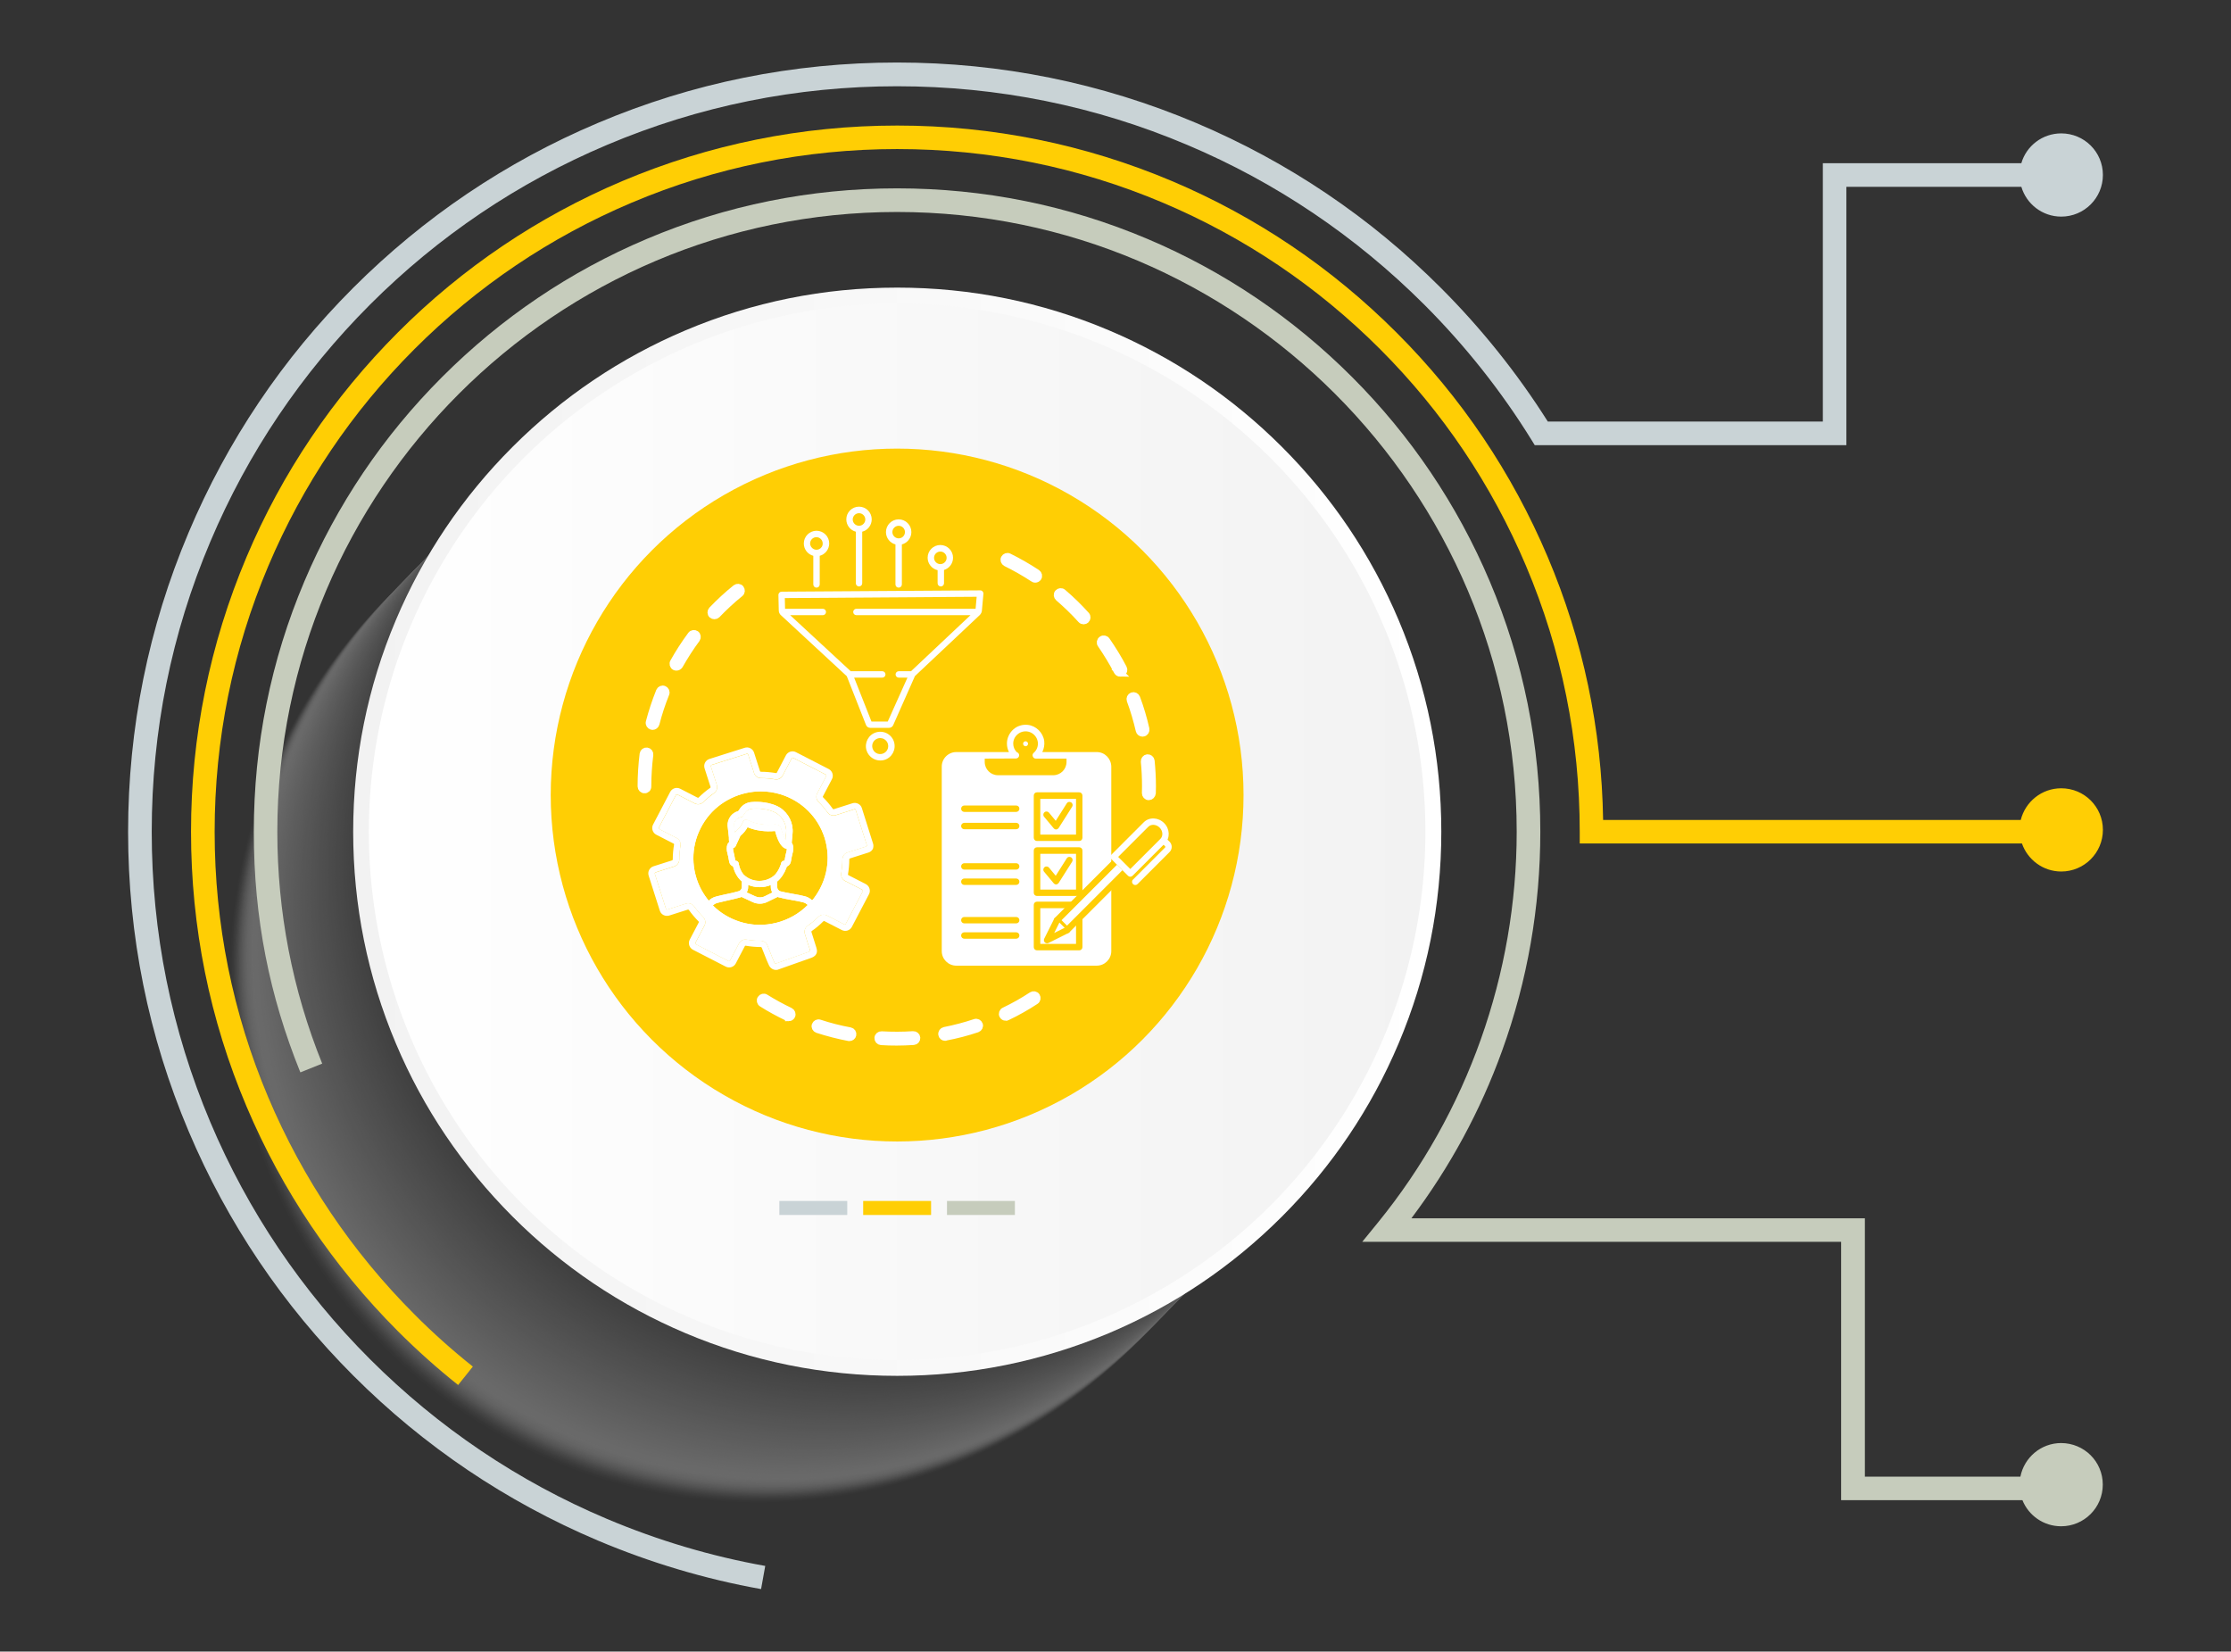 <?xml version="1.0" encoding="UTF-8"?><svg id="a" xmlns="http://www.w3.org/2000/svg" width="1879.315" height="1391.1" xmlns:xlink="http://www.w3.org/1999/xlink" viewBox="0 0 1879.315 1391.1"><rect x="0" y="0" width="1879.315" height="1391.1" fill="#333333" stroke="none"/><defs><linearGradient id="c" x1="297.507" y1="-8582.57" x2="1214.107" y2="-8582.57" gradientTransform="translate(0 9283.12)" gradientUnits="userSpaceOnUse"><stop offset="0" stop-color="#f2f2f2"/><stop offset="1" stop-color="#fff"/></linearGradient><linearGradient id="d" x1="310.707" y1="-8582.57" x2="1200.707" y2="-8582.57" gradientTransform="translate(0 9283.12)" gradientUnits="userSpaceOnUse"><stop offset="0" stop-color="#fff"/><stop offset="1" stop-color="#f2f2f2"/></linearGradient></defs><g id="b"><g opacity=".32"><circle cx="636.707" cy="822.45" r="445" fill="none"/><circle cx="637.407" cy="821.75" r="445" fill="none"/><circle cx="638.107" cy="821.15" r="445" fill="none"/><circle cx="638.807" cy="820.45" r="445" fill="#fcfcfc" isolation="isolate" opacity=".02"/><circle cx="639.407" cy="819.75" r="445" fill="#fbfbfb" isolation="isolate" opacity=".02"/><circle cx="640.107" cy="819.05" r="445" fill="#fafafa" isolation="isolate" opacity=".03"/><circle cx="640.807" cy="818.35" r="445" fill="#f9f9f9" isolation="isolate" opacity=".03"/><circle cx="641.407" cy="817.65" r="445" fill="#f8f8f8" isolation="isolate" opacity=".04"/><circle cx="642.107" cy="816.95" r="445" fill="#f7f7f7" isolation="isolate" opacity=".04"/><circle cx="642.807" cy="816.35" r="445" fill="#f6f6f6" isolation="isolate" opacity=".05"/><circle cx="643.407" cy="815.65" r="445" fill="#f5f5f5" isolation="isolate" opacity=".06"/><circle cx="644.107" cy="814.95" r="445" fill="#f4f4f4" isolation="isolate" opacity=".06"/><circle cx="644.807" cy="814.25" r="445" fill="#f3f3f3" isolation="isolate" opacity=".07"/><circle cx="645.407" cy="813.55" r="445" fill="#f2f2f2" isolation="isolate" opacity=".07"/><circle cx="646.107" cy="812.85" r="445" fill="#f1f1f1" isolation="isolate" opacity=".08"/><circle cx="646.807" cy="812.25" r="445" fill="#f0f0f0" isolation="isolate" opacity=".08"/><circle cx="647.407" cy="811.55" r="445" fill="#efefef" isolation="isolate" opacity=".09"/><circle cx="648.107" cy="810.85" r="445" fill="#eee" isolation="isolate" opacity=".1"/><circle cx="648.807" cy="810.15" r="445" fill="#ededed" isolation="isolate" opacity=".1"/><circle cx="649.507" cy="809.45" r="445" fill="#ececec" isolation="isolate" opacity=".11"/><circle cx="650.107" cy="808.75" r="445" fill="#ebebeb" isolation="isolate" opacity=".11"/><circle cx="650.807" cy="808.05" r="445" fill="#eaeaea" isolation="isolate" opacity=".12"/><circle cx="651.507" cy="807.45" r="445" fill="#e9e9e9" isolation="isolate" opacity=".12"/><circle cx="652.107" cy="806.75" r="445" fill="#e8e8e8" isolation="isolate" opacity=".13"/><circle cx="652.807" cy="806.05" r="445" fill="#e7e7e7" isolation="isolate" opacity=".13"/><circle cx="653.507" cy="805.35" r="445" fill="#e6e6e6" isolation="isolate" opacity=".14"/><circle cx="654.107" cy="804.65" r="445" fill="#e5e5e5" isolation="isolate" opacity=".15"/><circle cx="654.807" cy="803.95" r="445" fill="#e4e4e4" isolation="isolate" opacity=".15"/><circle cx="655.507" cy="803.35" r="445" fill="#e3e3e3" isolation="isolate" opacity=".16"/><circle cx="656.107" cy="802.65" r="445" fill="#e2e2e2" isolation="isolate" opacity=".16"/><circle cx="656.807" cy="801.95" r="445" fill="#e1e1e1" isolation="isolate" opacity=".17"/><circle cx="657.507" cy="801.25" r="445" fill="#e0e0e0" isolation="isolate" opacity=".17"/><circle cx="658.107" cy="800.55" r="445" fill="#dfdfdf" isolation="isolate" opacity=".18"/><circle cx="658.807" cy="799.85" r="445" fill="#dedede" isolation="isolate" opacity=".19"/><circle cx="659.507" cy="799.15" r="445" fill="#ddd" isolation="isolate" opacity=".19"/><circle cx="660.107" cy="798.55" r="445" fill="#dcdcdc" isolation="isolate" opacity=".2"/><circle cx="660.807" cy="797.85" r="445" fill="#dbdbdb" isolation="isolate" opacity=".2"/><circle cx="661.507" cy="797.15" r="445" fill="#dadada" isolation="isolate" opacity=".21"/><circle cx="662.107" cy="796.45" r="445" fill="#d9d9d9" isolation="isolate" opacity=".21"/><circle cx="662.807" cy="795.75" r="445" fill="#d8d8d8" isolation="isolate" opacity=".22"/><circle cx="663.507" cy="795.05" r="445" fill="#d7d7d7" isolation="isolate" opacity=".22"/><circle cx="664.107" cy="794.35" r="445" fill="#d6d6d6" isolation="isolate" opacity=".23"/><circle cx="664.807" cy="793.75" r="445" fill="#d5d5d5" isolation="isolate" opacity=".24"/><circle cx="665.507" cy="793.05" r="445" fill="#d4d4d4" isolation="isolate" opacity=".24"/><circle cx="666.207" cy="792.35" r="445" fill="#d3d3d3" isolation="isolate" opacity=".25"/><circle cx="666.807" cy="791.65" r="445" fill="#d2d2d2" isolation="isolate" opacity=".25"/><circle cx="667.507" cy="790.95" r="445" fill="#d1d1d1" isolation="isolate" opacity=".26"/><circle cx="668.207" cy="790.25" r="445" fill="#d0d0d0" isolation="isolate" opacity=".26"/><circle cx="668.807" cy="789.55" r="445" fill="#cfcfcf" isolation="isolate" opacity=".27"/><circle cx="669.507" cy="788.95" r="445" fill="#cecece" isolation="isolate" opacity=".28"/><circle cx="670.207" cy="788.25" r="445" fill="#cdcdcd" isolation="isolate" opacity=".28"/><circle cx="670.807" cy="787.55" r="445" fill="#ccc" isolation="isolate" opacity=".29"/><circle cx="671.507" cy="786.85" r="445" fill="#cbcbcb" isolation="isolate" opacity=".29"/><circle cx="672.207" cy="786.15" r="445" fill="#cacaca" isolation="isolate" opacity=".3"/><circle cx="672.807" cy="785.55" r="445" fill="#c9c9c9" isolation="isolate" opacity=".3"/><circle cx="673.507" cy="784.85" r="445" fill="#c8c8c8" isolation="isolate" opacity=".31"/><circle cx="674.207" cy="784.15" r="445" fill="#c7c7c7" isolation="isolate" opacity=".31"/><circle cx="674.807" cy="783.45" r="445" fill="#c6c6c6" isolation="isolate" opacity=".32"/><circle cx="675.507" cy="782.75" r="445" fill="#c5c5c5" isolation="isolate" opacity=".33"/><circle cx="676.207" cy="782.05" r="445" fill="#c4c4c4" isolation="isolate" opacity=".33"/><circle cx="676.807" cy="781.35" r="445" fill="#c3c3c3" isolation="isolate" opacity=".34"/><circle cx="677.507" cy="780.75" r="445" fill="#c2c2c2" isolation="isolate" opacity=".34"/><circle cx="678.207" cy="780.05" r="445" fill="#c1c1c1" isolation="isolate" opacity=".35"/><circle cx="678.807" cy="779.35" r="445" fill="silver" isolation="isolate" opacity=".35"/><circle cx="679.507" cy="778.65" r="445" fill="#bfbfbf" isolation="isolate" opacity=".36"/><circle cx="680.207" cy="777.95" r="445" fill="#bebebe" isolation="isolate" opacity=".37"/><circle cx="680.807" cy="777.25" r="445" fill="#bdbdbd" isolation="isolate" opacity=".37"/><circle cx="681.507" cy="776.55" r="445" fill="#bcbcbc" isolation="isolate" opacity=".38"/><circle cx="682.207" cy="775.95" r="445" fill="#bbb" isolation="isolate" opacity=".38"/><circle cx="682.807" cy="775.25" r="445" fill="#bababa" isolation="isolate" opacity=".39"/><circle cx="683.507" cy="774.55" r="445" fill="#b9b9b9" isolation="isolate" opacity=".39"/><circle cx="684.207" cy="773.85" r="445" fill="#b8b8b8" isolation="isolate" opacity=".4"/><circle cx="684.807" cy="773.15" r="445" fill="#b7b7b7" isolation="isolate" opacity=".4"/><circle cx="685.507" cy="772.45" r="445" fill="#b6b6b6" isolation="isolate" opacity=".41"/><circle cx="686.207" cy="771.75" r="445" fill="#b5b5b5" isolation="isolate" opacity=".42"/><circle cx="686.907" cy="771.15" r="445" fill="#b4b4b4" isolation="isolate" opacity=".42"/><circle cx="687.507" cy="770.45" r="445" fill="#b3b3b3" isolation="isolate" opacity=".43"/><circle cx="688.207" cy="769.75" r="445" fill="#b2b2b2" isolation="isolate" opacity=".43"/><circle cx="688.907" cy="769.05" r="445" fill="#b1b1b1" isolation="isolate" opacity=".44"/><circle cx="689.507" cy="768.35" r="445" fill="#b0b0b0" isolation="isolate" opacity=".44"/><circle cx="690.207" cy="767.65" r="445" fill="#afafaf" isolation="isolate" opacity=".45"/><circle cx="690.907" cy="767.05" r="445" fill="#aeaeae" isolation="isolate" opacity=".46"/><circle cx="691.507" cy="766.35" r="445" fill="#adadad" isolation="isolate" opacity=".46"/><circle cx="692.207" cy="765.65" r="445" fill="#acacac" isolation="isolate" opacity=".47"/><circle cx="692.907" cy="764.95" r="445" fill="#ababab" isolation="isolate" opacity=".47"/><circle cx="693.507" cy="764.25" r="445" fill="#aaa" isolation="isolate" opacity=".48"/><circle cx="694.207" cy="763.55" r="445" fill="#a9a9a9" isolation="isolate" opacity=".48"/><circle cx="694.907" cy="762.85" r="445" fill="#a8a8a8" isolation="isolate" opacity=".49"/><circle cx="695.507" cy="762.25" r="445" fill="#a7a7a7" isolation="isolate" opacity=".49"/><circle cx="696.207" cy="761.55" r="445" fill="#a6a6a6" isolation="isolate" opacity=".5"/><circle cx="696.907" cy="760.85" r="445" fill="#a5a5a5" isolation="isolate" opacity=".51"/><circle cx="697.507" cy="760.15" r="445" fill="#a4a4a4" isolation="isolate" opacity=".51"/><circle cx="698.207" cy="759.45" r="445" fill="#a3a3a3" isolation="isolate" opacity=".52"/><circle cx="698.907" cy="758.75" r="445" fill="#a2a2a2" isolation="isolate" opacity=".52"/><circle cx="699.507" cy="758.15" r="445" fill="#a1a1a1" isolation="isolate" opacity=".53"/><circle cx="700.207" cy="757.45" r="445" fill="#a0a0a0" isolation="isolate" opacity=".53"/><circle cx="700.907" cy="756.75" r="445" fill="#9f9f9f" isolation="isolate" opacity=".54"/><circle cx="701.607" cy="756.05" r="445" fill="#9e9e9e" isolation="isolate" opacity=".54"/><circle cx="702.207" cy="755.35" r="445" fill="#9d9d9d" isolation="isolate" opacity=".55"/><circle cx="702.907" cy="754.65" r="445" fill="#9c9c9c" isolation="isolate" opacity=".56"/><circle cx="703.607" cy="754.05" r="445" fill="#9b9b9b" isolation="isolate" opacity=".56"/><circle cx="704.207" cy="753.35" r="445" fill="#9a9a9a" isolation="isolate" opacity=".57"/><circle cx="704.907" cy="752.65" r="445" fill="#999" isolation="isolate" opacity=".57"/><circle cx="705.607" cy="751.95" r="445" fill="#989898" isolation="isolate" opacity=".58"/><circle cx="706.207" cy="751.25" r="445" fill="#979797" isolation="isolate" opacity=".58"/><circle cx="706.907" cy="750.55" r="445" fill="#969696" isolation="isolate" opacity=".59"/><circle cx="707.607" cy="749.85" r="445" fill="#959595" isolation="isolate" opacity=".6"/><circle cx="708.207" cy="749.25" r="445" fill="#949494" isolation="isolate" opacity=".6"/><circle cx="708.907" cy="748.55" r="445" fill="#939393" isolation="isolate" opacity=".61"/><circle cx="709.607" cy="747.85" r="445" fill="#929292" isolation="isolate" opacity=".61"/><circle cx="710.207" cy="747.15" r="445" fill="#919191" isolation="isolate" opacity=".62"/><circle cx="710.907" cy="746.45" r="445" fill="#909090" isolation="isolate" opacity=".62"/><circle cx="711.607" cy="745.75" r="445" fill="#8f8f8f" isolation="isolate" opacity=".63"/><circle cx="712.207" cy="745.05" r="445" fill="#8e8e8e" isolation="isolate" opacity=".63"/><circle cx="712.907" cy="744.45" r="445" fill="#8d8d8d" isolation="isolate" opacity=".64"/><circle cx="713.607" cy="743.75" r="445" fill="#8c8c8c" isolation="isolate" opacity=".65"/><circle cx="714.307" cy="743.05" r="445" fill="#8b8b8b" isolation="isolate" opacity=".65"/><circle cx="714.907" cy="742.35" r="445" fill="#8a8a8a" isolation="isolate" opacity=".66"/><circle cx="715.607" cy="741.65" r="445" fill="#898989" isolation="isolate" opacity=".66"/><circle cx="716.307" cy="740.95" r="445" fill="#888" isolation="isolate" opacity=".67"/><circle cx="716.907" cy="740.35" r="445" fill="#878787" isolation="isolate" opacity=".67"/><circle cx="717.607" cy="739.65" r="445" fill="#868686" isolation="isolate" opacity=".68"/><circle cx="718.307" cy="738.95" r="445" fill="#858585" isolation="isolate" opacity=".69"/><circle cx="718.907" cy="738.25" r="445" fill="#848484" isolation="isolate" opacity=".69"/><circle cx="719.607" cy="737.55" r="445" fill="#838383" isolation="isolate" opacity=".7"/><circle cx="720.307" cy="736.85" r="445" fill="#828282" isolation="isolate" opacity=".7"/><circle cx="720.907" cy="736.25" r="445" fill="#818181" isolation="isolate" opacity=".71"/><circle cx="721.607" cy="735.55" r="445" fill="gray" isolation="isolate" opacity=".71"/><circle cx="722.307" cy="734.85" r="445" fill="#7f7f7f" isolation="isolate" opacity=".72"/><circle cx="722.907" cy="734.15" r="445" fill="#7e7e7e" isolation="isolate" opacity=".72"/><circle cx="723.607" cy="733.45" r="445" fill="#7d7d7d" isolation="isolate" opacity=".73"/><circle cx="724.307" cy="732.75" r="445" fill="#7c7c7c" isolation="isolate" opacity=".74"/><circle cx="724.907" cy="732.05" r="445" fill="#7b7b7b" isolation="isolate" opacity=".74"/><circle cx="725.607" cy="731.35" r="445" fill="#7a7a7a" isolation="isolate" opacity=".75"/><circle cx="726.307" cy="730.75" r="445" fill="#797979" isolation="isolate" opacity=".75"/><circle cx="726.907" cy="730.05" r="445" fill="#787878" isolation="isolate" opacity=".76"/><circle cx="727.607" cy="729.35" r="445" fill="#777" isolation="isolate" opacity=".76"/><circle cx="728.307" cy="728.65" r="445" fill="#767676" isolation="isolate" opacity=".77"/><circle cx="729.007" cy="727.95" r="445" fill="#757575" isolation="isolate" opacity=".78"/><circle cx="729.607" cy="727.35" r="445" fill="#747474" isolation="isolate" opacity=".78"/><circle cx="730.307" cy="726.65" r="445" fill="#737373" isolation="isolate" opacity=".79"/><circle cx="731.007" cy="725.95" r="445" fill="#727272" isolation="isolate" opacity=".79"/><circle cx="731.607" cy="725.25" r="445" fill="#717171" isolation="isolate" opacity=".8"/><circle cx="732.307" cy="724.55" r="445" fill="#707070" isolation="isolate" opacity=".8"/><circle cx="733.007" cy="723.85" r="445" fill="#6f6f6f" isolation="isolate" opacity=".81"/><circle cx="733.607" cy="723.15" r="445" fill="#6e6e6e" isolation="isolate" opacity=".81"/><circle cx="734.307" cy="722.55" r="445" fill="#6d6d6d" isolation="isolate" opacity=".82"/><circle cx="735.007" cy="721.85" r="445" fill="#6c6c6c" isolation="isolate" opacity=".83"/><circle cx="735.607" cy="721.15" r="445" fill="#6b6b6b" isolation="isolate" opacity=".83"/><circle cx="736.307" cy="720.45" r="445" fill="#6a6a6a" isolation="isolate" opacity=".84"/><circle cx="737.007" cy="719.75" r="445" fill="#696969" isolation="isolate" opacity=".84"/><circle cx="737.607" cy="719.05" r="445" fill="#686868" isolation="isolate" opacity=".85"/><circle cx="738.307" cy="718.35" r="445" fill="#676767" isolation="isolate" opacity=".85"/><circle cx="739.007" cy="717.75" r="445" fill="#666" isolation="isolate" opacity=".86"/><circle cx="739.607" cy="717.05" r="445" fill="#656565" isolation="isolate" opacity=".87"/><circle cx="740.307" cy="716.35" r="445" fill="#646464" isolation="isolate" opacity=".87"/><circle cx="741.007" cy="715.65" r="445" fill="#636363" isolation="isolate" opacity=".88"/><circle cx="741.607" cy="714.95" r="445" fill="#626262" isolation="isolate" opacity=".88"/><circle cx="742.307" cy="714.25" r="445" fill="#616161" isolation="isolate" opacity=".89"/><circle cx="743.007" cy="713.55" r="445" fill="#606060" isolation="isolate" opacity=".89"/><circle cx="743.607" cy="712.95" r="445" fill="#5f5f5f" isolation="isolate" opacity=".9"/><circle cx="744.307" cy="712.25" r="445" fill="#5e5e5e" isolation="isolate" opacity=".9"/><circle cx="745.007" cy="711.55" r="445" fill="#5d5d5d" isolation="isolate" opacity=".91"/><circle cx="745.707" cy="710.85" r="445" fill="#5c5c5c" isolation="isolate" opacity=".92"/><circle cx="746.307" cy="710.15" r="445" fill="#5b5b5b" isolation="isolate" opacity=".92"/><circle cx="747.007" cy="709.45" r="445" fill="#5a5a5a" isolation="isolate" opacity=".93"/><circle cx="747.707" cy="708.85" r="445" fill="#595959" isolation="isolate" opacity=".93"/><circle cx="748.307" cy="708.15" r="445" fill="#585858" isolation="isolate" opacity=".94"/><circle cx="749.007" cy="707.45" r="445" fill="#575757" isolation="isolate" opacity=".94"/><circle cx="749.707" cy="706.75" r="445" fill="#565656" isolation="isolate" opacity=".95"/><circle cx="750.307" cy="706.05" r="445" fill="#555" isolation="isolate" opacity=".96"/><circle cx="751.007" cy="705.35" r="445" fill="#545454" isolation="isolate" opacity=".96"/><circle cx="751.707" cy="704.75" r="445" fill="#535353" isolation="isolate" opacity=".97"/><circle cx="752.307" cy="704.05" r="445" fill="#525252" isolation="isolate" opacity=".97"/><circle cx="753.007" cy="703.35" r="445" fill="#515151" isolation="isolate" opacity=".98"/><circle cx="753.707" cy="702.65" r="445" fill="#505050" isolation="isolate" opacity=".98"/><circle cx="754.307" cy="701.95" r="445" fill="#4f4f4f" isolation="isolate" opacity=".99"/><circle cx="755.007" cy="701.25" r="445" fill="#4e4e4e" isolation="isolate" opacity=".99"/><circle cx="755.707" cy="700.55" r="445" fill="#4d4d4d"/></g><path d="M755.707,1158.85c-61.8,0-121.9-12.1-178.4-36-54.6-23.1-103.6-56.1-145.6-98.2s-75.2-91.1-98.2-145.7c-23.9-56.5-36-116.5-36-178.4s12.1-121.9,36-178.4c23.1-54.6,56.1-103.6,98.2-145.7s91.1-75.1,145.7-98.2c56.5-23.9,116.5-36,178.4-36s121.9,12.1,178.4,36c54.6,23.1,103.6,56.1,145.7,98.2s75.1,91.1,98.2,145.7c23.9,56.5,36,116.5,36,178.4s-12.1,121.9-36,178.4c-23.1,54.6-56.1,103.6-98.2,145.7s-91.1,75.1-145.7,98.2c-56.7,23.8-116.7,36-178.5,36h0Z" fill="url(#c)"/><circle cx="755.707" cy="700.55" r="445" fill="url(#d)"/><path d="M1736.307,112.35c-15.9,0-29.4,10.6-33.6,25.1h-167.2v217.6h-231.7c-25.6-40.5-55.9-78.4-90.1-112.6-59.4-59.5-128.7-106.1-205.9-138.8-79.9-33.8-164.8-51-252.2-51s-172.2,17.1-252.2,51c-77.1,32.6-146.4,79.3-205.9,138.8s-106,128.8-138.6,206c-33.8,79.9-51,164.8-51,252.2s17.1,172.2,51,252.2c32.6,77.1,79.3,146.4,138.8,205.9s128.7,106.1,205.9,138.8c44.3,18.7,90.5,32.5,137.5,40.9l3.5-19.5c-45.5-8.1-90.4-21.5-133.3-39.6-74.8-31.6-141.9-76.9-199.6-134.5-57.6-57.6-102.9-124.8-134.5-199.6-32.8-77.7-49.4-159.9-49.4-244.7s16.6-167,49.4-244.4c31.6-74.8,76.9-141.9,134.5-199.6,57.6-57.6,124.8-102.9,199.6-134.5,77.5-32.8,159.7-49.4,244.4-49.4s167,16.6,244.4,49.4c74.8,31.6,141.9,76.9,199.6,134.5,34.5,34.5,64.8,72.7,90.2,113.7l2.9,4.7h262.5v-217.6h147.4c4.3,14.5,17.7,25.1,33.6,25.1,19.4,0,35.1-15.7,35.1-35.1s-15.7-35-35.1-35h0v-0Z" fill="#c9d3d6"/><path d="M1736.307,663.95c-16.5,0-30.3,11.4-34.1,26.7h-351.8c-1.2-76.8-16.9-151.3-46.7-221.6-30-70.8-72.8-134.5-127.4-189-54.6-54.6-118.2-97.5-189-127.5-73.4-31-151.3-46.8-231.5-46.8s-158.3,15.8-231.7,46.8c-70.8,30-134.4,72.8-189,127.5-54.6,54.7-97.5,118.2-127.4,189-31,73.4-46.8,151.3-46.8,231.5s15.7,158.2,46.8,231.5c30,70.8,72.8,134.4,127.4,189.1,16.1,16.1,33.2,31.4,50.8,45.4l12.4-15.5c-17.1-13.6-33.6-28.3-49.1-43.9-52.8-52.8-94.2-114.3-123.2-182.8-30-70.9-45.2-146.2-45.2-223.8s15.2-152.9,45.2-223.8c29-68.5,70.4-130,123.2-182.8s114.3-94.2,182.8-123.2c70.9-30,146.2-45.2,223.8-45.2s152.9,15.2,223.8,45.2c68.5,29,130,70.4,182.8,123.2s94.1,114.3,123.1,182.8c30,70.9,45.2,146.2,45.2,223.8v9.9h372.5c4.8,13.7,17.8,23.6,33.1,23.6,19.4,0,35.1-15.7,35.1-35.1s-15.7-35-35.1-35h0l0-0Z" fill="#ffce04"/><path d="M1736.307,1215.45c-17.1,0-31.2,12.2-34.4,28.3h-131v-217.6h-382c32.4-43.1,58.1-90.4,76.4-141.1,21.4-59.1,32.2-121.1,32.2-184.5,0-73.2-14.3-144.1-42.6-210.9-27.3-64.5-66.4-122.5-116.1-172.2-49.7-49.7-107.7-88.9-172.2-116.2-66.8-28.3-137.8-42.6-210.9-42.6s-144.1,14.3-210.9,42.6c-64.6,27.3-122.5,66.4-172.3,116.2s-88.8,107.7-116.1,172.2c-28.3,66.8-42.6,137.8-42.6,210.9s13.2,138.3,39.2,202.7l18.4-7.4c-25.1-62.1-37.8-127.8-37.8-195.3,0-287.9,234.2-522,522-522s522,234.2,522,522c0,119.7-41.5,236.6-116.9,329.2l-13.2,16.2h403.4v217.6h152.7c5.2,12.9,17.8,22,32.6,22,19.4,0,35.1-15.7,35.1-35.1s-15.6-34.9-35-35h0Z" fill="#c6ccbc"/><rect x="656.507" y="1011.55" width="57.2" height="11.8" fill="#c9d3d6"/><rect x="727.107" y="1011.55" width="57.2" height="11.8" fill="#ffce04"/><rect x="797.707" y="1011.55" width="57.2" height="11.8" fill="#c6ccbc"/></g><g id="e"><path d="M553.907,627.25h-.5c-1.4-.2-2.4-1.6-2.2-3.1,1.5-8.8,3.6-17.5,6.2-26,.4-1.4,1.9-2.2,3.3-1.8s2.2,1.9,1.8,3.3c-2.5,8.3-4.6,16.8-6,25.4-.3,1.3-1.4,2.2-2.6,2.2h0v-0ZM569.307,576.85c-.4,0-.7-.1-1.1-.2-1.3-.6-1.9-2.2-1.3-3.5,3.3-7.3,7.1-14.5,11.2-21.3.8-1.2,2.4-1.7,3.6-.9,1.3.8,1.7,2.4.9,3.6-4,6.7-7.7,13.7-10.9,20.8-.4.9-1.4,1.5-2.4,1.5h0v0Z" fill="#fff" stroke="#fff" stroke-miterlimit="10" stroke-width="6.23"/><path d="M758.807,870.45c-6.2,0-12.5-.3-18.6-.8-1.5-.1-2.5-1.4-2.4-2.9s1.4-2.5,2.9-2.4c8.6.8,17.5,1,26.1.6,1.5-.1,2.7,1.1,2.7,2.5.1,1.5-1.1,2.7-2.5,2.7-2.7.3-5.5.3-8.2.3h0v0ZM793.107,867.65c-1.3,0-2.4-.9-2.6-2.2-.2-1.4.7-2.8,2.2-3,8.5-1.4,17.1-3.4,25.4-5.9,1.4-.4,2.9.4,3.3,1.8.4,1.4-.4,2.9-1.8,3.3-8.5,2.6-17.3,4.6-26.1,6.1-.1-.1-.2-.1-.4-.1h0l-0.0 0ZM843.607,852.45c-1,0-2-.6-2.4-1.6-.6-1.3,0-2.9,1.3-3.5,7.9-3.5,15.7-7.6,23.1-12.2,1.2-.8,2.9-.4,3.6.9.8,1.2.4,2.9-.9,3.6-7.6,4.6-15.6,8.8-23.7,12.5-.3.2-.6.3-1,.3h0Z" fill="#fff" stroke="#fff" stroke-miterlimit="10" stroke-width="6.23"/><path d="M960.707,612.45c-1.2,0-2.3-.8-2.6-2-2.1-8.4-4.7-16.8-7.9-24.9-.5-1.4.1-2.9,1.5-3.4s2.9.1,3.4,1.5c3.2,8.3,5.9,16.9,8.1,25.5.4,1.4-.5,2.9-1.9,3.2-.2.1-.4.1-.6.1h0v0ZM941.607,563.35c-.9,0-1.8-.5-2.3-1.4-4.1-7.6-8.8-15-13.9-22.1-.9-1.2-.6-2.8.6-3.7,1.2-.9,2.8-.6,3.7.6,5.2,7.2,10,14.8,14.3,22.6.7,1.3.2,2.9-1.1,3.6-.5.3-.9.4-1.3.4h0v0ZM910.707,520.65c-.7,0-1.4-.3-1.9-.8-5.9-6.3-12.3-12.4-19-17.9-1.1-.9-1.3-2.6-.3-3.7.9-1.1,2.6-1.3,3.7-.3,6.8,5.7,13.4,11.8,19.5,18.3,1,1.1.9,2.7-.1,3.7-.6.4-1.3.7-1.9.7h0v-0ZM870.107,486.95c-.5,0-1-.1-1.4-.4-7.3-4.7-15-8.9-22.8-12.6-1.3-.6-1.9-2.2-1.3-3.5s2.2-1.9,3.5-1.3c8,3.8,15.9,8.1,23.4,12.9,1.2.8,1.6,2.4.8,3.6-.5.8-1.3,1.3-2.2,1.3Z" fill="#fff" stroke="#fff" stroke-miterlimit="10" stroke-width="6.23"/><circle cx="755.707" cy="669.65" r="291.8" fill="#ffce04"/><path d="M542.907,665.05c-1.5,0-2.7-1.2-2.7-2.7,0-9.1.6-18.3,1.7-27.3.2-1.5,1.6-2.5,3-2.3,1.5.2,2.5,1.5,2.3,3-1.1,8.8-1.7,17.7-1.7,26.6.1,1.6-1.1,2.8-2.6,2.7h0ZM549.707,611.65c-.2,0-.5,0-.7-.1-1.4-.4-2.3-1.9-1.9-3.3,2.3-8.8,5.2-17.5,8.6-26,.6-1.4,2.1-2.1,3.5-1.5s2.1,2.1,1.5,3.5c-3.3,8.2-6.1,16.7-8.3,25.3-.4,1.3-1.5,2.1-2.7,2.1h0ZM569.807,561.75c-.5,0-.9-.1-1.3-.3-1.3-.7-1.8-2.4-1-3.7,4.4-7.9,9.4-15.6,14.8-22.9.9-1.2,2.6-1.4,3.8-.6,1.2.9,1.4,2.6.6,3.8-5.3,7.1-10.1,14.7-14.5,22.4-.6.8-1.5,1.3-2.4,1.3h0ZM601.807,518.45c-.7,0-1.3-.2-1.9-.7-1.1-1-1.1-2.7-.1-3.8,6.3-6.6,13-12.8,20.1-18.5,1.2-.9,2.9-.8,3.8.4.9,1.2.8,2.9-.4,3.8-6.9,5.6-13.5,11.7-19.6,18.1-.4.4-1.2.7-1.9.7h0Z" fill="#fff" stroke="#fff" stroke-miterlimit="10" stroke-width="6.23"/><path d="M755.307,877.55c-4.4,0-8.8-.1-13.1-.4-1.5-.1-2.6-1.4-2.5-2.9s1.4-2.6,2.9-2.5c8.8.5,17.8.5,26.6-.1,1.5-.1,2.8,1,2.9,2.5s-1,2.8-2.5,2.9c-4.8.3-9.6.5-14.3.5h-0ZM715.607,873.75h-.5c-8.9-1.7-17.8-4-26.5-6.8-1.4-.5-2.2-2-1.7-3.4s2-2.2,3.4-1.7c8.4,2.8,17.1,5,25.8,6.6,1.5.3,2.4,1.7,2.1,3.2-.2,1.2-1.4,2.1-2.6,2.1h0v0ZM796.107,873.55c-1.3,0-2.4-.9-2.6-2.2-.3-1.5.7-2.9,2.1-3.2,8.7-1.7,17.4-4,25.8-6.8,1.4-.5,2.9.3,3.4,1.7s-.3,2.9-1.7,3.4c-8.6,2.9-17.5,5.2-26.4,6.9-.3.2-.4.2-.6.2h0v-0ZM664.407,857.05c-.4,0-.8-.1-1.2-.3-7.3-3.5-14.5-7.4-21.3-11.7-1.3-.8-1.7-2.5-.9-3.7.8-1.3,2.5-1.7,3.7-.9,6.7,4.2,13.7,8,20.8,11.4,1.3.6,1.9,2.3,1.3,3.6-.5,1-1.4,1.6-2.4,1.6h0l0.0 0ZM847.207,856.65c-1,0-2-.6-2.4-1.5-.7-1.3-.1-3,1.3-3.6,8-3.8,15.8-8.2,23.2-13.1,1.2-.8,2.9-.5,3.7.8.8,1.2.5,2.9-.8,3.7-7.6,5-15.6,9.5-23.8,13.4-.4.2-.8.3-1.2.3h0v-0Z" fill="#fff" stroke="#fff" stroke-miterlimit="10" stroke-width="6.23"/><path d="M967.707,670.85s-.1,0,0,0c-1.6,0-2.7-1.3-2.7-2.8,0-1.9.1-3.8.1-5.7,0-6.9-.3-14-1-20.9-.1-1.5.9-2.8,2.4-3,1.5-.1,2.8.9,3,2.4.7,7.1,1.1,14.3,1.1,21.4,0,1.9,0,3.9-.1,5.8-.2,1.6-1.4,2.8-2.8,2.8h0ZM962.407,617.35c-1.2,0-2.3-.8-2.6-2.1-2-8.6-4.5-17.2-7.6-25.5-.5-1.4.2-2.9,1.6-3.5,1.4-.5,2.9.2,3.5,1.6,3.2,8.5,5.8,17.3,7.8,26.2.3,1.4-.6,2.9-2,3.2-.3.1-.5.1-.7.1h0ZM943.707,566.85c-1,0-1.9-.5-2.4-1.4-4.1-7.8-8.8-15.5-13.8-22.8-.9-1.2-.6-2.9.7-3.8,1.2-.9,2.9-.6,3.8.7,5.2,7.5,10,15.3,14.2,23.4.7,1.3.2,3-1.1,3.6-.6.2-1,.3-1.4.3h0ZM912.807,522.75c-.7,0-1.5-.3-2-.9-5.9-6.6-12.4-12.8-19.1-18.6-1.1-1-1.3-2.7-.3-3.8s2.7-1.3,3.8-.3c6.9,5.9,13.5,12.3,19.6,19.1,1,1.1.9,2.8-.2,3.8-.5.4-1.1.7-1.8.7h0ZM872.007,487.65c-.5,0-1-.1-1.5-.5-7.4-4.9-15.2-9.3-23.1-13.2-1.3-.7-1.9-2.3-1.2-3.6s2.3-1.9,3.6-1.2c8.1,4,16.1,8.6,23.7,13.6,1.2.8,1.6,2.5.8,3.7-.6.8-1.4,1.2-2.3,1.2h0Z" fill="#fff" stroke="#fff" stroke-miterlimit="10" stroke-width="6.23"/><path d="M720.807,682.25c-.2-.5-.7-.7-1.1-.6l-15.7,5c-2.6.8-5.4-.1-6.9-2.3-2.3-3.2-4.8-6.2-7.6-8.9-1.9-1.9-2.4-4.8-1.1-7.2l7.6-14.5c.1-.3.1-.5.1-.7,0-.1-.2-.4-.4-.5l-27.6-14.2c-.5-.2-1-.1-1.2.4l-7.6,14.5c-1.2,2.4-3.8,3.7-6.5,3.2-3.8-.7-7.7-1-11.6-1h-.1c-2.7,0-5.1-1.7-5.9-4.3l-5-15.6c-.1-.3-.3-.4-.4-.5s-.4-.2-.7-.1l-29.7,9.4c-.3.1-.5.3-.5.5-.1.1-.2.4-.1.7l5,15.6c.8,2.6-.1,5.3-2.3,6.9-3.2,2.3-6.3,4.8-9.1,7.6-1.9,1.9-4.8,2.3-7.2,1.1l-14.6-7.5c-.5-.2-1,0-1.2.4l-14.4,27.5c-.1.3-.1.5-.1.7,0,.1.2.4.4.5l14.6,7.5c2.4,1.2,3.7,3.8,3.3,6.5-.7,3.8-1,7.7-1,11.6,0,2.7-1.7,5.1-4.3,5.9l-15.7,5c-.3.1-.5.3-.5.5-.1.1-.2.4-.1.7l9.4,29.5c.1.5.7.7,1.1.6l15.7-5c2.6-.8,5.3.1,6.9,2.3,2.3,3.2,4.8,6.2,7.6,9,1.9,1.9,2.4,4.8,1.1,7.2l-7.6,14.5c-.1.3-.1.5-.1.7,0,.1.2.4.4.5l27.6,14.2c.5.2,1,0,1.2-.4l7.6-14.5c1.3-2.4,3.8-3.7,6.5-3.2,3.9.7,7.9,1,11.7,1h0c2.7,0,5.1,1.7,5.9,4.2l4,10.1c.5,1.1,1.2,2.7,1.8,4.2.2.6.9.8,1.4.6l26.7-9.5c1.7-.5,1.9-.9,2-.9,0-.4-.5-2-.9-3.2-.2-.6-.5-1.3-.7-2l-2.9-9.2c-.8-2.6.1-5.3,2.3-6.9,3.2-2.3,6.3-4.8,9.1-7.6,1.9-1.9,4.8-2.3,7.2-1.1l14.6,7.5c.5.2,1,0,1.2-.4l14.4-27.5c.1-.3.1-.5.1-.7,0-.1-.2-.4-.4-.5l-14.6-7.5c-2.4-1.2-3.7-3.8-3.3-6.5.7-3.8,1-7.7,1-11.6,0-2.7,1.7-5.1,4.3-5.9l15.7-5c.3-.1.5-.3.5-.5.1-.1.1-.4.1-.7l-9.4-29.6h0ZM687.607,758.25c-14.9,19.8-41.6,28.3-65.2,20.7-39-12.6-53.7-58.8-29.1-91.6,14.9-19.8,41.6-28.3,65.2-20.7,39.1,12.6,53.8,58.9,29.1,91.6h0Z" fill="#fff"/><path d="M735.307,710.15l-9.3-29.5c-1-3.3-4.6-5.1-7.9-4.1l-15.7,5c-.3.1-.7,0-.9-.3-2.4-3.4-5.2-6.7-8.2-9.7-.2-.2-.3-.6-.1-.8l7.6-14.5c.8-1.5.9-3.2.4-4.8s-1.6-2.9-3.1-3.7l-27.6-14.2c-3.1-1.6-6.9-.4-8.5,2.7l-7.6,14.5c-.2.3-.5.5-.8.4-4.2-.7-8.4-1.1-12.6-1.1-.4,0-.7-.2-.8-.5l-5-15.6c-.5-1.6-1.6-2.9-3.1-3.7s-3.2-.9-4.8-.4l-29.7,9.4c-1.6.5-2.9,1.6-3.7,3.1s-.9,3.2-.4,4.8l5,15.6c.1.3,0,.6-.2.8-3.5,2.4-6.8,5.2-9.8,8.2-.2.2-.6.3-.9.1l-14.6-7.5c-3.1-1.6-6.9-.4-8.5,2.7l-14.4,27.5c-.8,1.5-.9,3.2-.4,4.8s1.6,2.9,3.1,3.7l14.6,7.5c.3.1.5.5.4.7-.7,4.1-1.1,8.4-1.1,12.6,0,.4-.2.7-.5.8l-15.7,5c-1.6.5-2.9,1.6-3.7,3.1s-.9,3.2-.4,4.8l9.4,29.5c1,3.3,4.6,5.1,7.9,4.1l15.7-5c.3-.1.7,0,.9.3,2.4,3.4,5.2,6.7,8.2,9.7.2.2.3.6.1.8l-7.6,14.5c-.8,1.5-.9,3.2-.4,4.8s1.6,2.9,3.1,3.7l27.6,14.2c3.1,1.6,6.9.4,8.5-2.7l7.6-14.5c.2-.3.5-.5.8-.4,4.1.7,8.3,1.1,12.5,1.1h.1c.4,0,.7.2.8.5,0,.07.03.13.1.2l4.1,10.3c.5,1.2,1.2,2.8,1.9,4.3,1.1,2.5,3.5,4,6,4,.8,0,1.6-.1,2.3-.5l26.6-9.4c1.8-.6,4-1.5,5-3.6,1.2-2.3.3-4.6-.6-7.4-.2-.6-.4-1.2-.6-1.9l-2.9-9.2c-.1-.3,0-.6.3-.8,3.5-2.4,6.8-5.2,9.8-8.2.2-.2.6-.3.9-.1l14.6,7.5c3.1,1.6,6.9.4,8.5-2.7l14.4-27.5c.8-1.5.9-3.2.4-4.8s-1.6-2.9-3.1-3.7l-14.6-7.5c-.3-.1-.5-.5-.4-.7.7-4.1,1.1-8.4,1.1-12.6,0-.4.2-.7.5-.8l15.7-5c1.6-.5,2.9-1.6,3.7-3.1.5-1.6.6-3.3,0-4.8h0l0.0 0ZM730.107,712.45c-.1.1-.2.4-.5.5l-15.7,5c-2.6.8-4.3,3.2-4.3,5.9,0,3.9-.4,7.8-1,11.6-.5,2.6.8,5.2,3.3,6.5l14.6,7.5c.3.1.4.4.4.5s.1.4-.1.7l-14.4,27.5c-.2.5-.8.6-1.2.4l-14.6-7.5c-2.4-1.2-5.3-.8-7.2,1.1-2.8,2.8-5.8,5.3-9.1,7.6-2.2,1.5-3.1,4.3-2.3,6.9l2.9,9.2c.2.7.5,1.4.7,2,.4,1.2,1,2.8.9,3.2,0,0-.3.4-2,.9l-26.7,9.5c-.6.2-1.2,0-1.4-.6-.6-1.5-1.4-3.1-1.8-4.2l-4-10.1c-.8-2.5-3.2-4.2-5.9-4.2h0c-3.8,0-7.9-.3-11.7-1-2.6-.5-5.2.9-6.5,3.2l-7.6,14.5c-.2.5-.8.6-1.2.4l-27.6-14.2c-.3-.1-.4-.4-.4-.5s-.1-.4.1-.7l7.6-14.5c1.3-2.4.8-5.3-1.1-7.2-2.8-2.8-5.3-5.8-7.6-9-1.6-2.2-4.3-3.1-6.9-2.3l-15.7,5c-.5.2-1-.1-1.1-.6l-9.4-29.5c-.1-.3,0-.5.1-.7.1-.1.2-.3.5-.5l15.7-5c2.6-.8,4.3-3.2,4.3-5.9,0-3.9.4-7.8,1-11.6.5-2.6-.8-5.2-3.3-6.5l-14.6-7.5c-.3-.1-.4-.4-.4-.5s-.1-.4.1-.7l14.4-27.5c.2-.5.8-.6,1.2-.4l14.6,7.5c2.4,1.2,5.3.8,7.2-1.1,2.8-2.8,5.8-5.3,9.1-7.6,2.2-1.5,3.1-4.3,2.3-6.9l-5-15.6c-.1-.3,0-.5.1-.7.1-.1.2-.3.5-.5l29.7-9.4c.3-.1.6,0,.7.1.2.1.3.2.4.5l5,15.6c.8,2.6,3.2,4.3,5.9,4.3h.1c3.9,0,7.8.3,11.6,1,2.6.5,5.2-.9,6.5-3.2l7.6-14.5c.2-.5.8-.6,1.2-.4l27.6,14.2c.3.1.4.4.4.5s.1.4-.1.7l-7.6,14.5c-1.3,2.4-.8,5.3,1.1,7.2,2.8,2.7,5.3,5.8,7.6,8.9,1.5,2.2,4.3,3.1,6.9,2.3l15.7-5c.5-.2,1,.1,1.1.6l9.3,29.5c.2.3.1.6,0,.8h0Z" fill="#fff"/><path d="M699.607,704.15c-6.1-19.1-20.7-33.7-40.2-40-24.6-7.9-52.7.9-68.2,21.6-12.3,16.3-15.8,36.6-9.8,55.8,6.1,19.1,20.7,33.7,40.2,40,6,1.9,12.3,2.9,18.5,2.9,19.1,0,38-8.9,49.7-24.5,12.3-16.4,15.8-36.7,9.8-55.8h0ZM640.607,781.25c-32.7,0-59.2-26.5-59.2-59.2s26.5-59.2,59.2-59.2,59.2,26.5,59.2,59.2-26.5,59.2-59.2,59.2Z" fill="#fff"/><path d="M618.107,714.05s-.2,0-.2.1h-.3v.4c0,1.3.2,1.9.5,3.3.4,1.4.9,3.3,1.4,6.9,0,0,.2,0,.3.1,1.3.1,2.4,1,2.6,2.3,0,.3.1.6.1.8.6,3.2,2,6.2,3.9,8.5,7.8,7.7,19.8,6.5,26.1.6,0,0,.1-.1.2-.1,1.9-2,3.6-4.8,4.7-7.8.4-1,.5-1.6.6-2,.2-1.3,1.3-2.3,2.7-2.3h0s.2,0,.3-.1c.5-3.6,1-5.5,1.4-6.9.3-1.2.5-1.9.5-2.9-.5-.1-1.1-.3-1.8-.6-3.3-1.7-5.9-6.5-8.1-14.5-8.3.8-16.2-.3-23.2-3.2-1.3,2.6-3.3,4.9-5.7,7-.1.1-.2.2-.3.2l-4,8.7h0c0,.1-.1.2-.2.3v.1c-.2.2-.4.5-.6.6h0c-.1.1-.2.2-.3.2h-.1c-.1,0-.2.1-.3.1-.1.2-.2.2-.2.2h0l-0.0 0Z" fill="#ffce04"/><path d="M619.007,701.35c.1-.1.1-.3.2-.4.3-.4.6-.8,1.1-1.2.1-.1.2-.2.3-.2,2-1.7,3.5-3.6,4.5-5.6l.9-1.9c.6-1.3,2.2-1.9,3.5-1.3l1.5.7c6.3,2.8,13.7,3.9,21.4,3.1h.9c3.4,0,4.3,2.3,4.5,3.1,1.1,4.2,2.1,6.9,3.1,8.7.2.5.5.9.7,1.3l.6-5.9c.7-6.7-2.4-13.1-8.1-16.8-.5-.3-1.2-.6-1.5-.8-5.7-2.8-12.2-3.2-15.9-3.2-1.8,0-3,.2-3,.2-1.9.1-3.5.8-4.8,1.9-.5.4-.9.9-1.3,1.4l-1.9,2.8c-.4.6-1,1-1.8,1.1-3.5.6-5.9,3.6-5.8,6.9l.9,6.1h0l-0.0 0Z" fill="#fff"/><path d="M666.907,758.15c-4-.7-8-1.4-11-2.3-.3-.1-.6-.2-.9-.3l-8.6,4.2c-2,1-4.1,1.5-6.3,1.5s-4.1-.5-6-1.3l-9.5-4.4c-.3.1-.7.3-1,.4-3.1.9-7.2,1.8-11.2,2.7-2.8.6-5.6,1.2-8,1.9-1.5.4-2.8,1.1-3.9,2.2,6.2,6.1,13.9,10.8,22.7,13.7,20,6.5,42.5.7,57.3-14-1.1-1.1-2.5-1.9-4-2.3-2.7-.7-6.2-1.3-9.6-2h0v-0Z" fill="#ffce04"/><path d="M639.907,747.25c-3.3,0-6.6-.7-9.7-1.9v1.8c0,1.6-.4,3.2-1.2,4.5l7.4,3.4c2.5,1.1,5.3,1.1,7.7-.1l6.5-3.2c-.8-1.4-1.3-3-1.3-4.7v-1.7c-3,1.3-6.2,1.9-9.4,1.9h0Z" fill="#ffce04"/><path d="M640.607,662.85c-32.7,0-59.2,26.5-59.2,59.2s26.5,59.2,59.2,59.2,59.2-26.5,59.2-59.2-26.5-59.2-59.2-59.2h0ZM623.207,776.35c-8.8-2.8-16.5-7.5-22.7-13.7,1.1-1.1,2.4-1.8,3.9-2.2,2.4-.6,5.2-1.2,8-1.9,4-.9,8-1.8,11.2-2.7.4-.1.7-.2,1-.4l9.5,4.4c1.9.9,4,1.3,6,1.3,2.1,0,4.3-.5,6.3-1.5l8.6-4.2c.3.1.6.2.9.3,2.9.8,7,1.6,11,2.3,3.4.6,6.9,1.2,9.5,1.9,1.6.4,2.9,1.2,4,2.3-14.6,14.8-37.2,20.6-57.2,14.1h0v0ZM618.507,713.95s.1-.1,0,0c.2-.1.3-.2.4-.3h0l.6-.6v-.1c.1-.1.1-.2.2-.3h0l4-8.7s.1-.1.3-.2c2.4-2.1,4.3-4.4,5.7-7,6.9,2.9,14.9,4,23.2,3.2,2.2,8.1,4.8,12.8,8.1,14.5.7.3,1.3.5,1.8.6,0,1-.2,1.7-.5,2.9-.4,1.4-.9,3.3-1.4,6.9-.1,0-.2.1-.3.1h0c-1.3,0-2.5,1-2.7,2.3,0,.4-.2,1-.6,2-1.1,3-2.8,5.7-4.7,7.8,0,0-.1.1-.2.1-6.3,5.9-18.3,7.1-26.1-.6-1.9-2.3-3.3-5.3-3.9-8.5,0-.3-.1-.6-.1-.8-.2-1.3-1.3-2.2-2.6-2.3-.1,0-.3,0-.3-.1-.6-3.6-1.1-5.5-1.4-6.9-.4-1.4-.5-2-.5-3.3v-.4h.3c.1,0,.2,0,.2-.1h.2c.1-.2.2-.2.3-.2h0v-0ZM624.007,688.25c.7-.1,1.4-.5,1.8-1.1l1.9-2.8c.4-.5.8-1,1.3-1.4,1.3-1.1,2.9-1.8,4.8-1.9,0,0,1.2-.1,3-.2,3.7,0,10.2.4,15.9,3.2.3.2,1,.5,1.5.8,5.7,3.7,8.8,10.1,8.1,16.8l-.6,5.9c-.2-.4-.5-.8-.7-1.3-.9-1.8-2-4.6-3.1-8.7-.2-.8-1.1-3.1-4.5-3.1h-.9c-7.7.8-15.1-.3-21.4-3.1l-1.5-.7c-1.3-.6-2.9,0-3.5,1.3l-.9,1.9c-1,2.1-2.5,4-4.5,5.6-.1.1-.2.2-.3.2-.4.4-.8.8-1.1,1.2-.1.1-.2.3-.2.4l-.1.1-.7-6.3c-.2-3.2,2.3-6.2,5.7-6.8h0v-0ZM650.607,751.75l-6.5,3.2c-2.4,1.2-5.2,1.2-7.7.1l-7.4-3.4c.8-1.4,1.2-2.9,1.2-4.5v-1.8c3.1,1.3,6.4,1.9,9.7,1.9s6.4-.6,9.4-1.8v1.7c0,1.7.5,3.3,1.3,4.6h0ZM684.107,758.35c-1.7-1.7-3.9-2.9-6.4-3.5-2.8-.7-6.4-1.4-9.9-2-3.8-.7-7.8-1.4-10.4-2.1-1.6-.5-2.7-1.9-2.7-3.6v-4.7c3.2-2.6,6-6.8,7.7-11.4.2-.4.3-.8.4-1.2,1.6-.6,3-2,3.4-4.2.5-3.3,1-5.1,1.3-6.4.4-1.6.7-2.7.7-4.7,0-2.1-.5-3.7-1.3-4.7l.7-7.7c.9-8.7-3.2-17.1-10.6-21.9-.7-.4-1.4-.8-2-1.1-10-4.9-21.4-3.6-21.8-3.6-4.1.2-7.8,2.4-10,5.7l-1.3,1.9c-5.5,1.5-9.3,6.6-9,12.4l1.1,9.8v1.3c0,1,.1,1.8.2,2.6-1.3,1-2,2.8-2,5.4,0,2,.3,3.1.7,4.6.3,1.3.8,3.1,1.3,6.4.3,2.1,1.7,3.5,3.3,4.1,1.2,5.1,3.9,9.8,7.4,12.7v4.6c0,1.7-1.1,3.2-2.7,3.6-3,.9-7,1.8-10.9,2.6-2.9.6-5.7,1.3-8.1,1.9-2.4.6-4.5,1.8-6.2,3.5-4.5-5.5-8.1-11.8-10.3-18.9-5.5-17.4-2.3-36,8.9-50.9,10.7-14.2,27.9-22.3,45.4-22.3,5.7,0,11.4.9,16.9,2.6,17.8,5.7,31.1,19.1,36.7,36.5,5.5,17.4,2.3,36-8.9,50.9-.6.7-1.1,1.3-1.6,1.8h0l-0.0 0Z" fill="#fff"/><path d="M699.607,704.15c-6.1-19.1-20.7-33.7-40.2-40-24.6-7.9-52.7.9-68.2,21.6-12.3,16.3-15.8,36.6-9.8,55.8,6.1,19.1,20.7,33.7,40.2,40,6,1.9,12.3,2.9,18.5,2.9,19.1,0,38-8.9,49.7-24.5,12.3-16.4,15.8-36.7,9.8-55.8h0ZM623.207,776.35c-8.8-2.8-16.5-7.5-22.7-13.7,1.1-1.1,2.4-1.8,3.9-2.2,2.4-.6,5.2-1.2,8-1.9,4-.9,8-1.8,11.2-2.7.4-.1.7-.2,1-.4l9.5,4.4c1.9.9,4,1.3,6,1.3,2.1,0,4.3-.5,6.3-1.5l8.6-4.2c.3.1.6.2.9.3,2.9.8,7,1.6,11,2.3,3.4.6,6.9,1.2,9.5,1.9,1.6.4,2.9,1.2,4,2.3-14.7,14.8-37.2,20.6-57.2,14.1h0v0ZM618.507,713.95s.1-.1,0,0c.2-.1.3-.2.4-.3h0l.6-.6v-.1c.1-.1.1-.2.2-.3h0l4-8.7s.1-.1.3-.2c2.4-2.1,4.3-4.4,5.7-7,6.9,2.9,14.9,4,23.2,3.2,2.2,8.1,4.8,12.8,8.1,14.5.7.3,1.3.5,1.8.6,0,1-.2,1.7-.5,2.9-.4,1.4-.9,3.3-1.4,6.9-.1,0-.2.1-.3.1h0c-1.3,0-2.5,1-2.7,2.3,0,.4-.2,1-.6,2-1.1,3-2.8,5.7-4.7,7.8,0,0-.1.1-.2.1-6.3,5.9-18.3,7.1-26.1-.6-1.9-2.3-3.3-5.3-3.9-8.5,0-.3-.1-.6-.1-.8-.2-1.3-1.3-2.2-2.6-2.3-.1,0-.3,0-.3-.1-.6-3.6-1.1-5.5-1.4-6.9-.4-1.4-.5-2-.5-3.3v-.4h.3c.1,0,.2,0,.2-.1h.2c.1-.2.2-.2.3-.2h0v-0ZM624.007,688.25c.7-.1,1.4-.5,1.8-1.1l1.9-2.8c.4-.5.8-1,1.3-1.4,1.3-1.1,2.9-1.8,4.8-1.9,0,0,1.2-.1,3-.2,3.7,0,10.2.4,15.9,3.2.3.2,1,.5,1.5.8,5.7,3.7,8.8,10.1,8.1,16.8l-.6,5.9c-.2-.4-.5-.8-.7-1.3-.9-1.8-2-4.6-3.1-8.7-.2-.8-1.1-3.1-4.5-3.1h-.9c-7.7.8-15.1-.3-21.4-3.1l-1.5-.7c-1.3-.6-2.9,0-3.5,1.3l-.9,1.9c-1,2.1-2.5,4-4.5,5.6-.1.1-.2.2-.3.2-.4.4-.8.8-1.1,1.2-.1.1-.2.3-.2.4l-.1.1-.7-6.3c-.2-3.2,2.3-6.2,5.7-6.8h0v-0ZM650.607,751.75l-6.5,3.2c-2.4,1.2-5.2,1.2-7.7.1l-7.4-3.4c.8-1.4,1.2-2.9,1.2-4.5v-1.8c3.1,1.3,6.4,1.9,9.7,1.9s6.4-.6,9.4-1.8v1.7c0,1.7.5,3.3,1.3,4.6h0ZM685.507,756.65c-.5.6-.9,1.2-1.4,1.7-1.7-1.7-3.9-2.9-6.4-3.5-2.8-.7-6.4-1.4-9.9-2-3.8-.7-7.8-1.4-10.4-2.1-1.6-.5-2.7-1.9-2.7-3.6v-4.7c3.2-2.6,6-6.8,7.7-11.4.2-.4.3-.8.4-1.2,1.6-.6,3-2,3.4-4.2.5-3.3,1-5.1,1.3-6.4.4-1.6.7-2.7.7-4.7,0-2.1-.5-3.7-1.3-4.7l.7-7.7c.9-8.7-3.2-17.1-10.6-21.9-.7-.4-1.4-.8-2-1.1-10-4.9-21.4-3.6-21.8-3.6-4.1.2-7.8,2.4-10,5.7l-1.3,1.9c-5.5,1.5-9.3,6.6-9,12.4l1.1,9.8v1.3c0,1,.1,1.8.2,2.6-1.3,1-2,2.8-2,5.4,0,2,.3,3.1.7,4.6.3,1.3.8,3.1,1.3,6.4.3,2.1,1.7,3.5,3.3,4.1,1.2,5.1,3.9,9.8,7.4,12.7v4.6c0,1.7-1.1,3.2-2.7,3.6-3,.9-7,1.8-10.9,2.6-2.9.6-5.7,1.3-8.1,1.9-2.4.6-4.5,1.8-6.2,3.5-4.5-5.5-8.1-11.8-10.3-18.9-5.5-17.4-2.3-36,8.9-50.9,10.7-14.2,27.9-22.3,45.4-22.3,5.7,0,11.4.9,16.9,2.6,17.8,5.7,31.1,19.1,36.7,36.5,5.4,17.6,2.1,36.1-9.1,51h0l-0.0 0Z" fill="#fff"/><path d="M698.507,457.75c0-5.9-4.8-10.7-10.7-10.7s-10.7,4.8-10.7,10.7c0,5,3.4,9.2,8,10.4v24.1c0,1.5,1.2,2.7,2.7,2.7h0c1.5,0,2.7-1.2,2.7-2.7v-24.1c4.5-1.2,8-5.4,8-10.4h0ZM690.007,462.55c-.7.3-1.4.5-2.2.5s-1.6-.2-2.3-.5c-1.8-.9-3.1-2.7-3.1-4.8,0-2.9,2.4-5.3,5.3-5.3s5.3,2.4,5.3,5.3c.1,2.1-1.2,4-3,4.8h0Z" fill="#fff"/><path d="M734.307,437.45c0-5.9-4.8-10.7-10.7-10.7s-10.7,4.8-10.7,10.7c0,5,3.4,9.2,8,10.4v43.4c0,1.5,1.2,2.7,2.7,2.7s2.7-1.2,2.7-2.7v-43.4c4.6-1.2,8-5.4,8-10.4h0ZM723.607,442.85c-2.9,0-5.3-2.4-5.3-5.3s2.4-5.3,5.3-5.3,5.3,2.4,5.3,5.3-2.4,5.3-5.3,5.3Z" fill="#fff"/><path d="M767.707,448.15c0-5.9-4.8-10.7-10.7-10.7s-10.7,4.8-10.7,10.7c0,5,3.4,9.2,8,10.4v33.7c0,1.5,1.2,2.7,2.7,2.7s2.7-1.2,2.7-2.7v-33.7c4.6-1.2,8-5.4,8-10.4h0ZM757.007,453.45c-2.9,0-5.3-2.4-5.3-5.3s2.4-5.3,5.3-5.3,5.3,2.4,5.3,5.3-2.3,5.3-5.3,5.3Z" fill="#fff"/><path d="M802.807,469.75c0-5.9-4.8-10.7-10.7-10.7s-10.7,4.8-10.7,10.7c0,5.1,3.6,9.4,8.4,10.5v11c0,1.5,1.2,2.7,2.7,2.7h0c1.5,0,2.7-1.2,2.7-2.7v-11.2c4.4-1.3,7.6-5.4,7.6-10.3h0ZM792.107,475.15c-2.9,0-5.3-2.4-5.3-5.3s2.4-5.3,5.3-5.3,5.3,2.4,5.3,5.3-2.4,5.3-5.3,5.3Z" fill="#fff"/><path d="M659.707,516.35l55.9,51.7,16.4,41.7c.2.4.6.7,1.1.7h15.8c.5,0,.9-.3,1.1-.7l18.5-41.8,55-51.8c.5-.5.9-1.2,1-1.9l1.3-14.3-167.3,1.1.3,13.1c-.1.8.3,1.6.9,2.2h0v-0Z" fill="#ffce04"/><path d="M827.707,498.15c-.5-.6-1.2-.9-2-.9h0l-167.3,1.1c-.7,0-1.4.3-1.9.8s-.8,1.2-.8,1.9l.3,13.1c0,.8.2,1.6.5,2.3,0,.1.1.2.2.3.3.6.7,1.1,1.2,1.5l55.4,51.3,16.2,41.1c.6,1.5,2,2.4,3.6,2.4h15.8c1.5,0,2.9-.9,3.5-2.3l18.3-41.3,54.6-51.4c1-1,1.7-2.3,1.8-3.7l1.3-14.3c.1-.6-.2-1.3-.7-1.9h0l0.0 0ZM747.807,607.75h-13.7l-14.6-37h23.7c1.5,0,2.7-1.2,2.7-2.7s-1.2-2.7-2.7-2.7h-26.6l-51-47.2h27.5c1.5,0,2.7-1.2,2.7-2.7s-1.2-2.7-2.7-2.7h-31.8l-.2-9,161.6-1.1-.9,10.1h-100.4c-1.5,0-2.7,1.2-2.7,2.7s1.2,2.7,2.7,2.7h96.1l-50.1,47.2h-10.3c-1.5,0-2.7,1.2-2.7,2.7s1.2,2.7,2.7,2.7h7.3l-16.6,37h0Z" fill="#fff"/><path d="M750.507,625.75c1.5,5-1.3,10.3-6.3,11.8s-10.3-1.3-11.8-6.3,1.3-10.3,6.3-11.8c5.1-1.5,10.3,1.3,11.8,6.3Z" fill="#ffce04"/><path d="M741.507,640.55c-5.2,0-10-3.4-11.6-8.6-1.9-6.4,1.7-13.2,8.1-15.1,3.1-.9,6.4-.6,9.2.9s5,4.1,5.9,7.2c1.9,6.4-1.7,13.2-8.1,15.1-1.2.4-2.3.5-3.5.5h0l-0-0ZM741.507,621.65c-.7,0-1.3.1-2,.3-3.6,1.1-5.6,4.8-4.5,8.4s4.8,5.6,8.4,4.5,5.6-4.8,4.5-8.4h0c-.5-1.7-1.7-3.1-3.3-4-.9-.5-2-.7-3.1-.8h-0Z" fill="#fff"/><path d="M807.007,637.05h117.6c5.1,0,9.2,4.1,9.2,9.2v154.2c0,5.1-4.1,9.2-9.2,9.2h-117.6c-5.1,0-9.2-4.1-9.2-9.2v-154.2c0-5.1,4.1-9.2,9.2-9.2Z" fill="#fff"/><path d="M872.407,636.15c3.2-2.8,5-7,4.4-11.7-.8-5.8-5.6-10.5-11.4-11.1-7.9-.9-14.6,5.3-14.6,13,0,3.9,1.7,7.5,4.5,9.9h-28.6v5.5c0,7.7,6.2,13.9,13.9,13.9h46.5c7.7,0,13.9-6.2,13.9-13.9v-5.5h-28.6v-.1h0l-0-0Z" fill="#ffce04"/><path d="M923.907,633.45h-45.9c1.4-2.9,2-6.1,1.6-9.4-1-7-6.8-12.7-13.8-13.5-4.5-.5-9,.9-12.3,3.9s-5.3,7.3-5.3,11.8c0,2.5.6,5,1.7,7.2h-44.4c-6.7,0-12.2,5.5-12.2,12.2v155.5c0,6.7,5.5,12.2,12.2,12.2h118.4c6.7,0,12.2-5.5,12.2-12.2v-155.5c-.1-6.7-5.5-12.2-12.2-12.2h0ZM855.307,638.85h.5c1.5,0,2.7-1.2,2.7-2.7,0-1.3-.9-2.3-2-2.6-1.9-1.9-3-4.5-3-7.2,0-3,1.3-5.8,3.5-7.7,2.2-2,5.1-2.9,8.1-2.6,4.6.5,8.4,4.2,9.1,8.8.5,3.5-.8,7-3.5,9.3-.8.7-1.2,1.9-.7,3,.4,1.1,1.4,1.8,2.5,1.8h25.9v2.8c0,6.2-5,11.2-11.2,11.2h-46.5c-6.2,0-11.2-5-11.2-11.2v-2.8l25.8-.1h0ZM930.607,801.15c0,3.7-3,6.8-6.8,6.8h-118.3c-3.7,0-6.8-3-6.8-6.8v-155.5c0-3.7,3-6.8,6.8-6.8h18.5v2.8c0,9.2,7.5,16.6,16.6,16.6h46.5c9.2,0,16.6-7.5,16.6-16.6v-2.8h20.1c3.7,0,6.8,3,6.8,6.8v155.5h0Z" fill="#fff"/><circle cx="863.907" cy="626.45" r="4.8" fill="#fff"/><path d="M863.907,633.95c-4.2,0-7.5-3.4-7.5-7.5s3.4-7.5,7.5-7.5,7.5,3.4,7.5,7.5-3.4,7.5-7.5,7.5ZM863.907,624.35c-1.2,0-2.1,1-2.1,2.1s1,2.1,2.1,2.1,2.1-1,2.1-2.1-1-2.1-2.1-2.1Z" fill="#ffce04"/><rect x="873.607" y="670.05" width="35.6" height="35.6" fill="#fff"/><path d="M909.107,708.35h-35.6c-1.5,0-2.7-1.2-2.7-2.7v-35.6c0-1.5,1.2-2.7,2.7-2.7h35.6c1.5,0,2.7,1.2,2.7,2.7v35.6c0,1.5-1.2,2.7-2.7,2.7ZM876.307,702.95h30.1v-30.1h-30.1v30.1Z" fill="#ffce04"/><rect x="873.607" y="762.15" width="35.6" height="35.6" fill="#fff"/><path d="M909.107,800.45h-35.6c-1.5,0-2.7-1.2-2.7-2.7v-35.6c0-1.5,1.2-2.7,2.7-2.7h35.6c1.5,0,2.7,1.2,2.7,2.7v35.6c0,1.5-1.2,2.7-2.7,2.7ZM876.307,795.05h30.1v-30.1h-30.1v30.1Z" fill="#ffce04"/><path d="M889.707,698.65c-.8,0-1.6-.4-2.1-1l-8.1-9.7c-1-1.1-.8-2.9.3-3.8,1.1-1,2.9-.8,3.8.3l5.7,6.9,9.3-14.7c.8-1.3,2.5-1.6,3.7-.8,1.3.8,1.6,2.5.8,3.7l-11.3,17.8c-.5.7-1.2,1.2-2.1,1.3q-.6.067,0,0h-0Z" fill="#ffce04"/><rect x="873.607" y="716.45" width="35.6" height="35.6" fill="#fff"/><path d="M909.107,754.65h-35.6c-1.5,0-2.7-1.2-2.7-2.7v-35.6c0-1.5,1.2-2.7,2.7-2.7h35.6c1.5,0,2.7,1.2,2.7,2.7v35.6c0,1.5-1.2,2.7-2.7,2.7ZM876.307,749.25h30.1v-30.1h-30.1v30.1Z" fill="#ffce04"/><path d="M889.707,744.95c-.8,0-1.6-.4-2.1-1l-8.1-9.7c-1-1.1-.8-2.9.3-3.8,1.1-1,2.9-.8,3.8.3l5.7,6.9,9.3-14.7c.8-1.3,2.5-1.6,3.7-.8,1.3.8,1.6,2.5.8,3.7l-11.3,17.8c-.5.7-1.2,1.2-2.1,1.3q-.6.067,0,0h-0Z" fill="#ffce04"/><path d="M856.007,698.45h-43.7c-1.5,0-2.7-1.2-2.7-2.7s1.2-2.7,2.7-2.7h43.7c1.5,0,2.7,1.2,2.7,2.7s-1.2,2.7-2.7,2.7h0Z" fill="#ffce04"/><path d="M856.007,683.85h-43.7c-1.5,0-2.7-1.2-2.7-2.7s1.2-2.7,2.7-2.7h43.7c1.5,0,2.7,1.2,2.7,2.7s-1.2,2.7-2.7,2.7h0Z" fill="#ffce04"/><path d="M856.007,745.35h-43.7c-1.5,0-2.7-1.2-2.7-2.7s1.2-2.7,2.7-2.7h43.7c1.5,0,2.7,1.2,2.7,2.7s-1.2,2.7-2.7,2.7h0Z" fill="#ffce04"/><path d="M856.007,732.45h-43.7c-1.5,0-2.7-1.2-2.7-2.7s1.2-2.7,2.7-2.7h43.7c1.5,0,2.7,1.2,2.7,2.7s-1.2,2.7-2.7,2.7h0Z" fill="#ffce04"/><path d="M856.007,790.65h-43.7c-1.5,0-2.7-1.2-2.7-2.7s1.2-2.7,2.7-2.7h43.7c1.5,0,2.7,1.2,2.7,2.7s-1.2,2.7-2.7,2.7h0Z" fill="#ffce04"/><path d="M856.007,777.75h-43.7c-1.5,0-2.7-1.2-2.7-2.7s1.2-2.7,2.7-2.7h43.7c1.5,0,2.7,1.2,2.7,2.7s-1.2,2.7-2.7,2.7h0Z" fill="#ffce04"/><rect x="884.17" y="748.073" width="71.4" height="11.9" transform="translate(-263.751 871.294) rotate(-45)" fill="#fff"/><path d="M898.807,786.15h0c-.7,0-1.4-.3-1.9-.8l-8.4-8.4c-1.1-1.1-1.1-2.8,0-3.8l50.5-50.5c1.1-1.1,2.8-1.1,3.8,0l8.4,8.4c.5.5.8,1.2.8,1.9s-.3,1.4-.8,1.9l-50.5,50.5c-.5.5-1.2.8-1.9.8h0l0-0ZM894.207,775.05l4.6,4.6,46.7-46.7-4.6-4.6-46.7,46.7h0Z" fill="#ffce04"/><polygon points="890.407 775.05 882.007 791.85 898.807 783.45 890.407 775.05" fill="#fff"/><path d="M882.007,794.55c-.7,0-1.4-.3-1.9-.8-.8-.8-1-2.1-.5-3.1l8.4-16.8c.7-1.3,2.3-1.9,3.6-1.2s1.9,2.3,1.2,3.6l-4.8,9.6,9.6-4.8c1.3-.7,3-.1,3.6,1.2.7,1.3.1,3-1.2,3.6l-16.8,8.4c-.4.2-.8.3-1.2.3h0Z" fill="#ffce04"/><path d="M956.307,742.75l27-27c1.4-1.4,1.4-3.6,0-4.9l-3.2-3.2-23.8,35.1h0v0Z" fill="#ffce04"/><path d="M956.307,745.45c-.7,0-1.4-.3-1.9-.8-1.1-1.1-1.1-2.8,0-3.8l27-27c.3-.3.3-.8,0-1.1l-3.2-3.1c-1.1-1.1-1.1-2.8,0-3.8,1.1-1.1,2.8-1.1,3.8,0l3.2,3.1c2.4,2.4,2.4,6.3,0,8.7l-27,27c-.5.5-1.2.8-1.9.8h0l0-0Z" fill="#fff"/><path d="M938.107,721.75l14,14,27.3-27.3c3.5-3.5,3.2-9.4-.7-13.3h0c-3.9-3.9-9.8-4.2-13.3-.7l-27.3,27.3Z" fill="#ffce04"/><path d="M952.107,738.45c-.7,0-1.4-.3-1.9-.8l-14-14c-.5-.5-.8-1.2-.8-1.9s.3-1.4.8-1.9l27.3-27.3c4.5-4.5,12.2-4.2,17.1.7s5.2,12.6.7,17.1l-27.3,27.3c-.5.5-1.2.8-1.9.8h0l0.0 0ZM941.907,721.75l10.2,10.2,25.4-25.4c2.4-2.4,2.1-6.7-.7-9.5s-7.1-3.1-9.5-.7l-25.4,25.4h0Z" fill="#fff"/></g></svg>